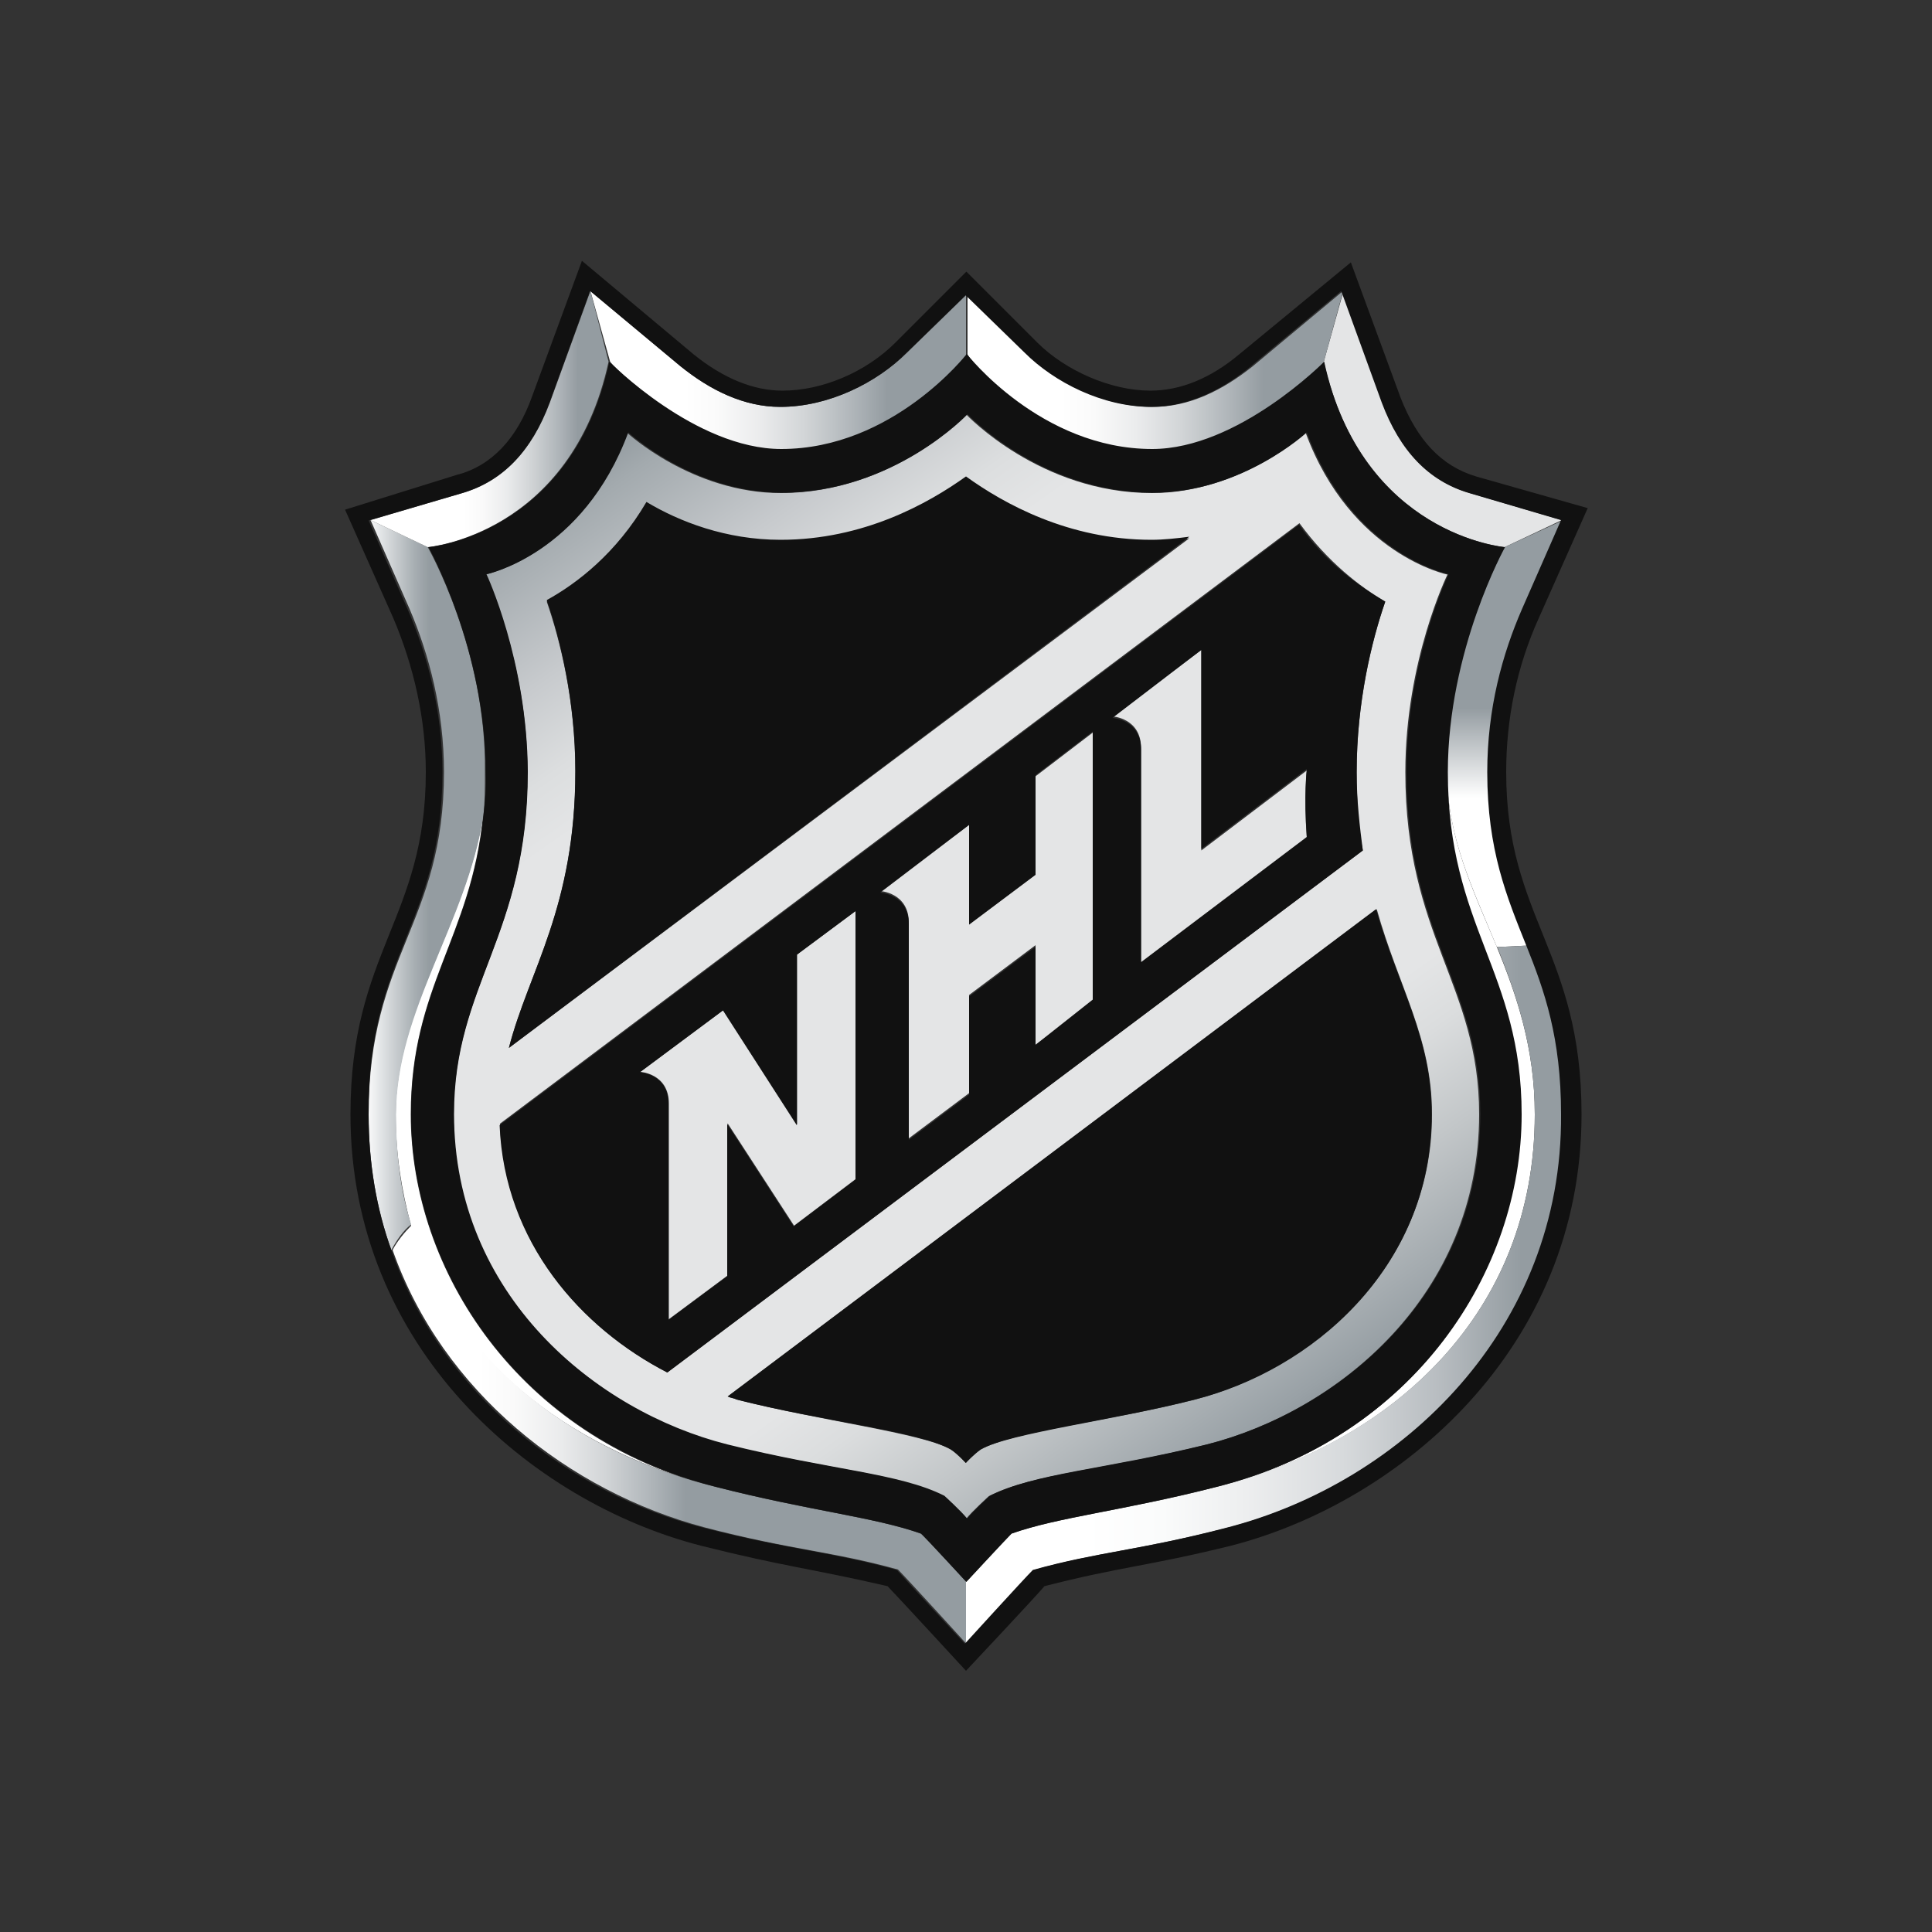 <?xml version="1.0" encoding="utf-8"?>
<!-- Generator: Adobe Illustrator 19.0.0, SVG Export Plug-In . SVG Version: 6.00 Build 0)  -->
<svg version="1.1"
	 id="Layer_1" sodipodi:docname="nhl.svg" inkscape:version="0.92.2 (5c3e80d, 2017-08-06)" xmlns:sodipodi="http://sodipodi.sourceforge.net/DTD/sodipodi-0.dtd" xmlns:dc="http://purl.org/dc/elements/1.1/" xmlns:rdf="http://www.w3.org/1999/02/22-rdf-syntax-ns#" xmlns:cc="http://creativecommons.org/ns#" xmlns:inkscape="http://www.inkscape.org/namespaces/inkscape" xmlns:svg="http://www.w3.org/2000/svg"
	 xmlns="http://www.w3.org/2000/svg" xmlns:xlink="http://www.w3.org/1999/xlink" x="0px" y="0px" viewBox="-646.8 31.3 500 500"
	 style="enable-background:new -646.8 31.3 500 500;" xml:space="preserve">
<rect x="-646.8" y="31.3" width="500" height="500" fill="#333333" stroke="none"/>
<style type="text/css">
	.st0{fill:#FFFFFF;}
	.st1{fill:#E4E5E6;}
	.st2{fill:url(#path19_1_);}
	.st3{fill:url(#path30_1_);}
	.st4{fill:url(#path45_1_);}
	.st5{fill:url(#path68_1_);}
	.st6{fill:url(#path83_1_);}
	.st7{fill:url(#path98_1_);}
	.st8{fill:url(#path113_1_);}
	.st9{fill:url(#path128_1_);}
	.st10{fill:#111111;}
</style>
<sodipodi:namedview  id="namedview133" borderopacity="1" gridtolerance="10" bordercolor="#666666" inkscape:cx="92.585066" fit-margin-top="0" showgrid="false" objecttolerance="10" inkscape:cy="23.737569" inkscape:zoom="2.7660927" guidetolerance="10" pagecolor="#ffffff" fit-margin-left="0" inkscape:window-height="1017" inkscape:current-layer="Layer_1" fit-margin-bottom="0" inkscape:window-maximized="1" inkscape:pageopacity="0" inkscape:window-width="1920" inkscape:pageshadow="2" inkscape:window-y="-8" inkscape:window-x="-8" fit-margin-right="0">
	</sodipodi:namedview>
<path id="path6" inkscape:connector-curvature="0" class="st0" d="M-540.5,319.7c0-33.2,15.6-45.7,18.7-77.3
	c-4.3,27.7-22.6,50-22.6,77.3c0,10.5,1.6,19.9,3.9,28.5c11.3,38.3,45.7,59.3,78.5,67.9C-512.4,403.2-540.5,360.3-540.5,319.7z
	 M-249.6,319.7c0-17.2-4.7-30.8-9.8-43.3c-6.2-14.8-12.9-28.5-12.9-45.3c0,40.2,19.1,51.9,19.1,88.6c0,40.6-27.7,83.5-78.5,96.4
	C-285.9,404.4-249.6,370.8-249.6,319.7z"/>
<path id="path8" inkscape:connector-curvature="0" class="st1" d="M-266.4,158.9c-10.5-3.1-18-10.9-22.6-23.4l-10.1-28.9l-5.1,18.3
	c10.1,44.9,46.8,48,46.8,48l14.8-7L-266.4,158.9z M-440.5,322.4l-19.1-29.7l-21.5,16c0,0,7.4,0.4,7.4,8.2v55.8l15.2-11.3V322
	l17.2,26.5l16-12.1V267l-15.2,11.3V322.4z M-378.8,257.6l-17.2,12.9v-25.8l-23,17.2c0,0,7.4,0.4,7.4,8.2v55.8l15.6-11.7v-25.4
	l17.2-12.9v25.8l14.8-10.9v-69.9l-14.8,11.3V257.6z M-335.9,251.4v-51.9l-23,17.2c0,0,7.4,0.4,7.4,8.2v55.8l42.9-32.4
	c-0.8-10.9,0-17.6,0-17.6L-335.9,251.4z"/>
<linearGradient id="path19_1_" gradientUnits="userSpaceOnUse" x1="12292.158" y1="-11185.218" x2="12432.77" y2="-11185.218" gradientTransform="matrix(0.275 0 0 -0.275 -3936.99 -2817.807)">
	<stop  offset="0.11" style="stop-color:#FFFFFF"/>
	<stop  offset="0.24" style="stop-color:#DCDFE1"/>
	<stop  offset="0.44" style="stop-color:#A8AFB3"/>
	<stop  offset="0.54" style="stop-color:#949CA1"/>
</linearGradient>
<path id="path19" inkscape:connector-curvature="0" class="st2" d="M-531.9,231.1c0,39.4-19.5,47.2-19.5,88.6
	c0,12.5,2,24.6,5.9,35.1c1.2-2.3,3.1-5.1,5.1-6.6c-2.7-8.6-3.9-18-3.9-28.5c0-26.9,18.3-49.6,22.6-77.3c0.4-3.5,0.4-7.4,0.4-11.3
	c0.4-31.6-14.8-58.2-14.8-58.2l-14.8-7l10.1,23C-535.8,200.6-531.9,215.1-531.9,231.1z"/>
<linearGradient id="path30_1_" gradientUnits="userSpaceOnUse" x1="-257.241" y1="288.63" x2="-257.241" y2="398.91" gradientTransform="matrix(1 0 0 -1 0 565)">
	<stop  offset="0" style="stop-color:#FFFFFF"/>
	<stop  offset="0.35" style="stop-color:#FFFFFF"/>
	<stop  offset="0.56" style="stop-color:#949CA1"/>
	<stop  offset="1" style="stop-color:#949CA1"/>
</linearGradient>
<path id="path30" inkscape:connector-curvature="0" class="st3" d="M-272.3,231.1c0,16.8,6.6,30.1,12.9,45.3l8.2-0.4
	c-5.1-12.5-10.1-24.6-10.1-44.9c0-16,3.9-30.4,9-42.2l10.1-23l-15.2,7C-257.4,172.9-272.3,199.5-272.3,231.1z"/>
<linearGradient id="path45_1_" gradientUnits="userSpaceOnUse" x1="-545.142" y1="162.539" x2="-396.605" y2="162.539" gradientTransform="matrix(1 0 0 -1 0 565)">
	<stop  offset="0.15" style="stop-color:#FFFFFF"/>
	<stop  offset="0.21" style="stop-color:#FAFAFA"/>
	<stop  offset="0.29" style="stop-color:#EBECED"/>
	<stop  offset="0.37" style="stop-color:#D2D5D7"/>
	<stop  offset="0.45" style="stop-color:#AFB5B9"/>
	<stop  offset="0.51" style="stop-color:#949CA1"/>
</linearGradient>
<path id="path45" inkscape:connector-curvature="0" class="st4" d="M-408.5,428.2c-12.1-4.3-28.9-5.9-53.1-12.1
	c-33.2-8.2-67.1-29.7-78.5-67.9c-2,2-3.9,4.3-5.1,6.6c12.9,36.7,45.7,62.5,80.8,71.8c22.6,5.9,33.2,6.2,50,10.9
	c2.3,2.3,17.6,19.1,17.6,19.1v-16C-396.8,440.7-406.9,429.4-408.5,428.2z"/>
<linearGradient id="path68_1_" gradientUnits="userSpaceOnUse" x1="-308.656" y1="170.234" x2="-484.756" y2="421.662" gradientTransform="matrix(1 0 0 -1 0 565)">
	<stop  offset="0" style="stop-color:#949CA1"/>
	<stop  offset="1.000000e-002" style="stop-color:#99A1A6"/>
	<stop  offset="0.12" style="stop-color:#C2C6C8"/>
	<stop  offset="0.2" style="stop-color:#DBDDDE"/>
	<stop  offset="0.25" style="stop-color:#E4E5E6"/>
	<stop  offset="0.75" style="stop-color:#E4E5E6"/>
	<stop  offset="0.8" style="stop-color:#DCDEDF"/>
	<stop  offset="0.87" style="stop-color:#C7CACD"/>
	<stop  offset="0.97" style="stop-color:#A3AAAE"/>
	<stop  offset="1" style="stop-color:#949CA1"/>
</linearGradient>
<path id="path68" inkscape:connector-curvature="0" class="st5" d="M-458.9,405.2c26.9,6.6,44.5,7.4,56.2,13.3c0,0,4.3,3.9,5.9,5.9
	c1.6-2,5.9-5.9,5.9-5.9c11.7-5.9,29.3-6.6,56.2-13.3c34-8.6,70.7-38.6,70.7-85.5c0-33.6-19.1-46.1-19.1-88.6
	c0-28.9,10.9-51.1,10.9-51.1s-25-5.1-36.7-36.7c0,0-16.8,15.6-39.8,15.6c-28.9,0-48-20.3-48-20.3s-19.1,20.3-48,20.3
	c-23,0-39.8-15.6-39.8-15.6c-11.7,31.6-36.7,36.7-36.7,36.7s10.9,22.3,10.9,51.1c0,42.6-19.1,55-19.1,88.6
	C-529.5,366.9-492.8,396.6-458.9,405.2z M-276.2,319.7c0,39.8-31.6,66-61.3,73.8c-21.5,5.5-47.2,8.2-55.4,12.9
	c-2,1.2-3.9,3.5-3.9,3.5s-2.3-2.3-3.9-3.5c-7.8-4.3-34-7.4-55.4-12.9c-0.8-0.4-1.6-0.4-2.3-0.8l167.9-126.1
	C-284.8,286.9-276.2,299.8-276.2,319.7z M-288.3,187c-3.5,10.1-7.4,26.2-7.4,44.1c0,7.4,0.4,14.4,1.6,20.3l-180,135.1
	c-22.6-11.7-42.2-34-43.3-64.4l206.9-155.4C-303.1,176.8-294.9,183.1-288.3,187z M-497.9,231.1c0-18.3-3.9-34-7.4-44.1
	c7.8-4.3,18-12.1,25.8-25.4c8.6,4.7,20.7,9.8,34.7,9.8c21.5,0,38.3-9.4,48-16.4c9.8,7,26.5,16.4,48,16.4c3.5,0,6.6-0.4,9.8-0.8
	l-176.1,131.9C-510,282.6-497.9,266.2-497.9,231.1z"/>
<linearGradient id="path83_1_" gradientUnits="userSpaceOnUse" x1="-494.12" y1="437.753" x2="-396.722" y2="437.753" gradientTransform="matrix(1 0 0 -1 0 565)">
	<stop  offset="0.25" style="stop-color:#FFFFFF"/>
	<stop  offset="0.34" style="stop-color:#FAFAFA"/>
	<stop  offset="0.45" style="stop-color:#EBECED"/>
	<stop  offset="0.57" style="stop-color:#D2D5D7"/>
	<stop  offset="0.7" style="stop-color:#AFB5B9"/>
	<stop  offset="0.79" style="stop-color:#949CA1"/>
</linearGradient>
<path id="path83" inkscape:connector-curvature="0" class="st6" d="M-444.8,147.9c28.9,0,48-24.6,48-24.6v-15.6l-15.2,14.8
	c-7.8,7.8-20.3,14.1-32.8,14.1c-9.4,0-18.3-4.3-25.8-10.5l-23.4-19.5l5.1,18.3C-489.3,124.9-467.1,147.9-444.8,147.9z"/>
<linearGradient id="path98_1_" gradientUnits="userSpaceOnUse" x1="-396.8" y1="198.648" x2="-242.212" y2="198.648" gradientTransform="matrix(1 0 0 -1 0 565)">
	<stop  offset="0.2" style="stop-color:#FFFFFF"/>
	<stop  offset="0.33" style="stop-color:#FAFBFB"/>
	<stop  offset="0.47" style="stop-color:#EDEEEF"/>
	<stop  offset="0.63" style="stop-color:#D7DADC"/>
	<stop  offset="0.79" style="stop-color:#B8BDC1"/>
	<stop  offset="0.93" style="stop-color:#949CA1"/>
</linearGradient>
<path id="path98" inkscape:connector-curvature="0" class="st7" d="M-249.6,319.7c0,51.1-36.3,84.7-82.4,96.4
	c-24.2,6.2-41,7.8-53.1,12.1c-1.6,1.6-11.7,12.5-11.7,12.5v16c0,0,15.6-16.8,17.6-19.1c16.8-4.7,27.3-5.1,50-10.9
	c45.7-11.7,87.1-51.5,87.1-107c0-19.9-4.3-32-9-43.7l-8.2,0.4C-254.3,288.9-249.6,302.5-249.6,319.7z"/>
<linearGradient id="path113_1_" gradientUnits="userSpaceOnUse" x1="-396.722" y1="437.753" x2="-299.324" y2="437.753" gradientTransform="matrix(1 0 0 -1 0 565)">
	<stop  offset="0.25" style="stop-color:#FFFFFF"/>
	<stop  offset="0.34" style="stop-color:#FAFAFA"/>
	<stop  offset="0.45" style="stop-color:#EBECED"/>
	<stop  offset="0.57" style="stop-color:#D2D5D7"/>
	<stop  offset="0.7" style="stop-color:#AFB5B9"/>
	<stop  offset="0.79" style="stop-color:#949CA1"/>
</linearGradient>
<path id="path113" inkscape:connector-curvature="0" class="st8" d="M-348.8,147.9c22.3,0,44.5-22.6,44.5-22.6l5.1-18.7l-23.4,19.5
	c-7.8,6.2-16.4,10.5-25.8,10.5c-12.5,0-25-6.2-32.8-14.1l-15.2-14.8V123C-396.8,123.3-377.7,147.9-348.8,147.9z"/>
<linearGradient id="path128_1_" gradientUnits="userSpaceOnUse" x1="-551.115" y1="425.261" x2="-489.202" y2="425.261" gradientTransform="matrix(1 0 0 -1 0 565)">
	<stop  offset="0.39" style="stop-color:#FFFFFF"/>
	<stop  offset="0.47" style="stop-color:#FAFAFA"/>
	<stop  offset="0.57" style="stop-color:#EBECED"/>
	<stop  offset="0.67" style="stop-color:#D2D5D7"/>
	<stop  offset="0.79" style="stop-color:#AFB5B9"/>
	<stop  offset="0.87" style="stop-color:#949CA1"/>
</linearGradient>
<path id="path128" inkscape:connector-curvature="0" class="st9" d="M-489.3,124.9l-4.7-18.3l-10.5,28.9
	c-4.7,12.5-12.1,20.3-22.6,23.4l-23.8,7l14.8,7C-536.2,172.9-499.1,169.8-489.3,124.9z"/>
<path id="path130" inkscape:connector-curvature="0" sodipodi:nodetypes="ccscsccscccccccsccsscccccssccccccsscssccccccsccccscccsccccccscccccccccscccccscccccccccscccccccccccccscccccccccccscccscccccssccscsccccccscsccsscccccscc" class="st10" d="
	M-515.1,302.5L-339,170.2c-3.1,0.4-6.6,0.8-9.8,0.8c-21.5,0-38.3-9.4-48-16.4c-9.8,7-26.5,16.4-48,16.4c-14.1,0-26.2-4.7-34.7-9.8
	c-7.8,13.3-18,21.1-25.8,25.4c3.5,10.1,7.4,26.2,7.4,44.1C-497.9,266.2-510,282.6-515.1,302.5z M-458.5,392.7
	c0.8,0.4,1.6,0.4,2.3,0.8c21.5,5.5,47.2,8.2,55.4,12.9c2,1.2,3.9,3.5,3.9,3.5s2.3-2.3,3.9-3.5c7.8-4.3,34-7.4,55.4-12.9
	c29.7-7.4,61.3-33.6,61.3-73.8c0-19.9-8.6-32.8-14.4-53.1L-458.5,392.7z M-536.6,231.1c0,37.9-19.5,46.5-19.5,88.6
	c0,60.5,46.8,100.3,90.6,111.6c21.9,5.5,28.5,5.9,48.4,10.5c1.6,1.6,20.3,21.9,20.3,21.9s18.7-19.9,20.3-21.9
	c19.9-5.1,26.5-5.1,48.4-10.5c43.7-11.3,90.6-51.1,90.6-111.6c0-42.2-19.5-50.7-19.5-88.6c0-13.7,2.7-27.3,8.6-40.2l12.5-28.1
	l-28.9-8.2c-9-2.7-15.2-9.4-19.5-20.3l-12.9-35.1l-28.9,23.8c-7.4,6.2-15.2,9.4-23,9.4c-10.1,0-21.9-5.1-29.3-12.5l-18.3-18.3
	l-18.3,18.3c-7.8,7.8-19.1,12.5-29.3,12.5c-7.4,0-15.2-3.1-23-9.4l-28.9-24.2l-12.9,35.1c-3.9,10.9-10.5,18-19.5,20.3l-28.9,9
	l12.5,28.1C-539.7,203.8-536.6,217.4-536.6,231.1z M-527.2,158.9c10.5-3.1,18-10.9,22.6-23.4l10.5-28.9l23.4,19.5
	c7.8,6.2,16.4,10.5,25.8,10.5c12.5,0,25-6.2,32.8-14.1l15.2-14.8l15.2,14.8c7.8,7.8,20.3,14.1,32.8,14.1c9.4,0,18.3-4.3,25.8-10.5
	l23.4-19.5l10.5,28.9c4.7,12.5,12.1,20.3,22.6,23.4l23.8,7l-10.1,23c-5.1,11.7-9,25.8-9,42.2c0,20.3,5.1,32.4,10.1,44.9
	c4.7,11.7,9,23.8,9,43.7c0.4,55.4-41,95.3-86.7,107c-22.6,5.9-33.2,6.2-50,10.9c-2.3,2.3-17.6,19.1-17.6,19.1s-15.6-16.8-17.6-19.1
	c-16.8-4.7-27.3-5.1-50-10.9c-35.1-9-67.9-34.7-80.8-71.8c-3.9-10.9-5.9-22.6-5.9-35.1c-0.4-41.4,19.1-49.2,19.1-88.6
	c0-16-3.9-30.4-9-42.2l-10.1-23L-527.2,158.9z M-474.1,386.5l180-135.1c-0.8-6.2-1.6-12.9-1.6-20.3c0-18.3,3.9-34,7.4-44.1
	c-6.6-3.9-15.2-9.8-22.3-19.9l-206.9,155.4C-516.3,352.9-496.3,375.1-474.1,386.5z M-335.9,199.5V251l27.3-20.7c0,0-0.8,6.6,0,17.6
	l-42.9,32.4v-55c0-7.8-7.4-8.2-7.4-8.2L-335.9,199.5z M-396,244.8v25.8l17.2-12.9v-25.8l14.8-11.3V290l-14.8,11.7v-25.4l-17.2,12.9
	v25.4l-15.6,11.7v-55.8c0-7.8-7.4-8.2-7.4-8.2L-396,244.8z M-459.7,292.8l19.1,29.7v-44.1l15.2-11.3v69.5l-16,12.1l-17.2-26.5v39.4
	l-15.2,11.3V317c0-7.8-7.4-8.2-7.4-8.2L-459.7,292.8z M-521.7,242.4c-3.1,31.6-18.7,44.1-18.7,77.3c0,40.6,28.1,83.5,78.9,96.4
	c24.2,6.2,41,7.8,53.1,12.1c1.6,1.6,11.7,12.5,11.7,12.5s10.1-10.9,11.7-12.5c12.1-4.3,28.9-5.9,53.1-12.1
	c51.1-12.9,78.9-55.8,78.9-96.4c0-37.1-19.1-48.4-19.1-88.6c0-31.6,14.8-58.2,14.8-58.2s-37.1-3.1-46.8-48c0,0-22.3,22.6-44.5,22.6
	c-28.9,0-48-24.6-48-24.6s-19.1,24.6-48,24.6c-22.3,0-44.5-22.6-44.5-22.6c-9.8,44.9-46.8,48-46.8,48s14.8,26.5,14.8,58.2
	C-520.9,235.4-521.3,238.9-521.7,242.4z M-520.9,179.9c0,0,25-5.1,36.7-36.7c0,0,16.8,15.6,39.8,15.6c28.9,0,48-20.3,48-20.3
	s19.1,20.3,48,20.3c23,0,39.8-15.6,39.8-15.6c11.7,31.6,36.7,36.7,36.7,36.7s-10.9,22.3-10.9,51.1c0,42.6,19.1,55,19.1,88.6
	c0,46.8-36.7,76.9-70.7,85.5c-26.9,6.6-44.5,7.4-56.2,13.3c0,0-4.3,3.9-5.9,5.9c-1.6-2-5.9-5.9-5.9-5.9
	c-11.7-5.9-29.3-6.6-56.2-13.3c-34-8.6-70.7-38.6-70.7-85.5c0-33.6,19.1-46.1,19.1-88.6C-510.4,202.2-520.9,179.9-520.9,179.9z"/>
</svg>
